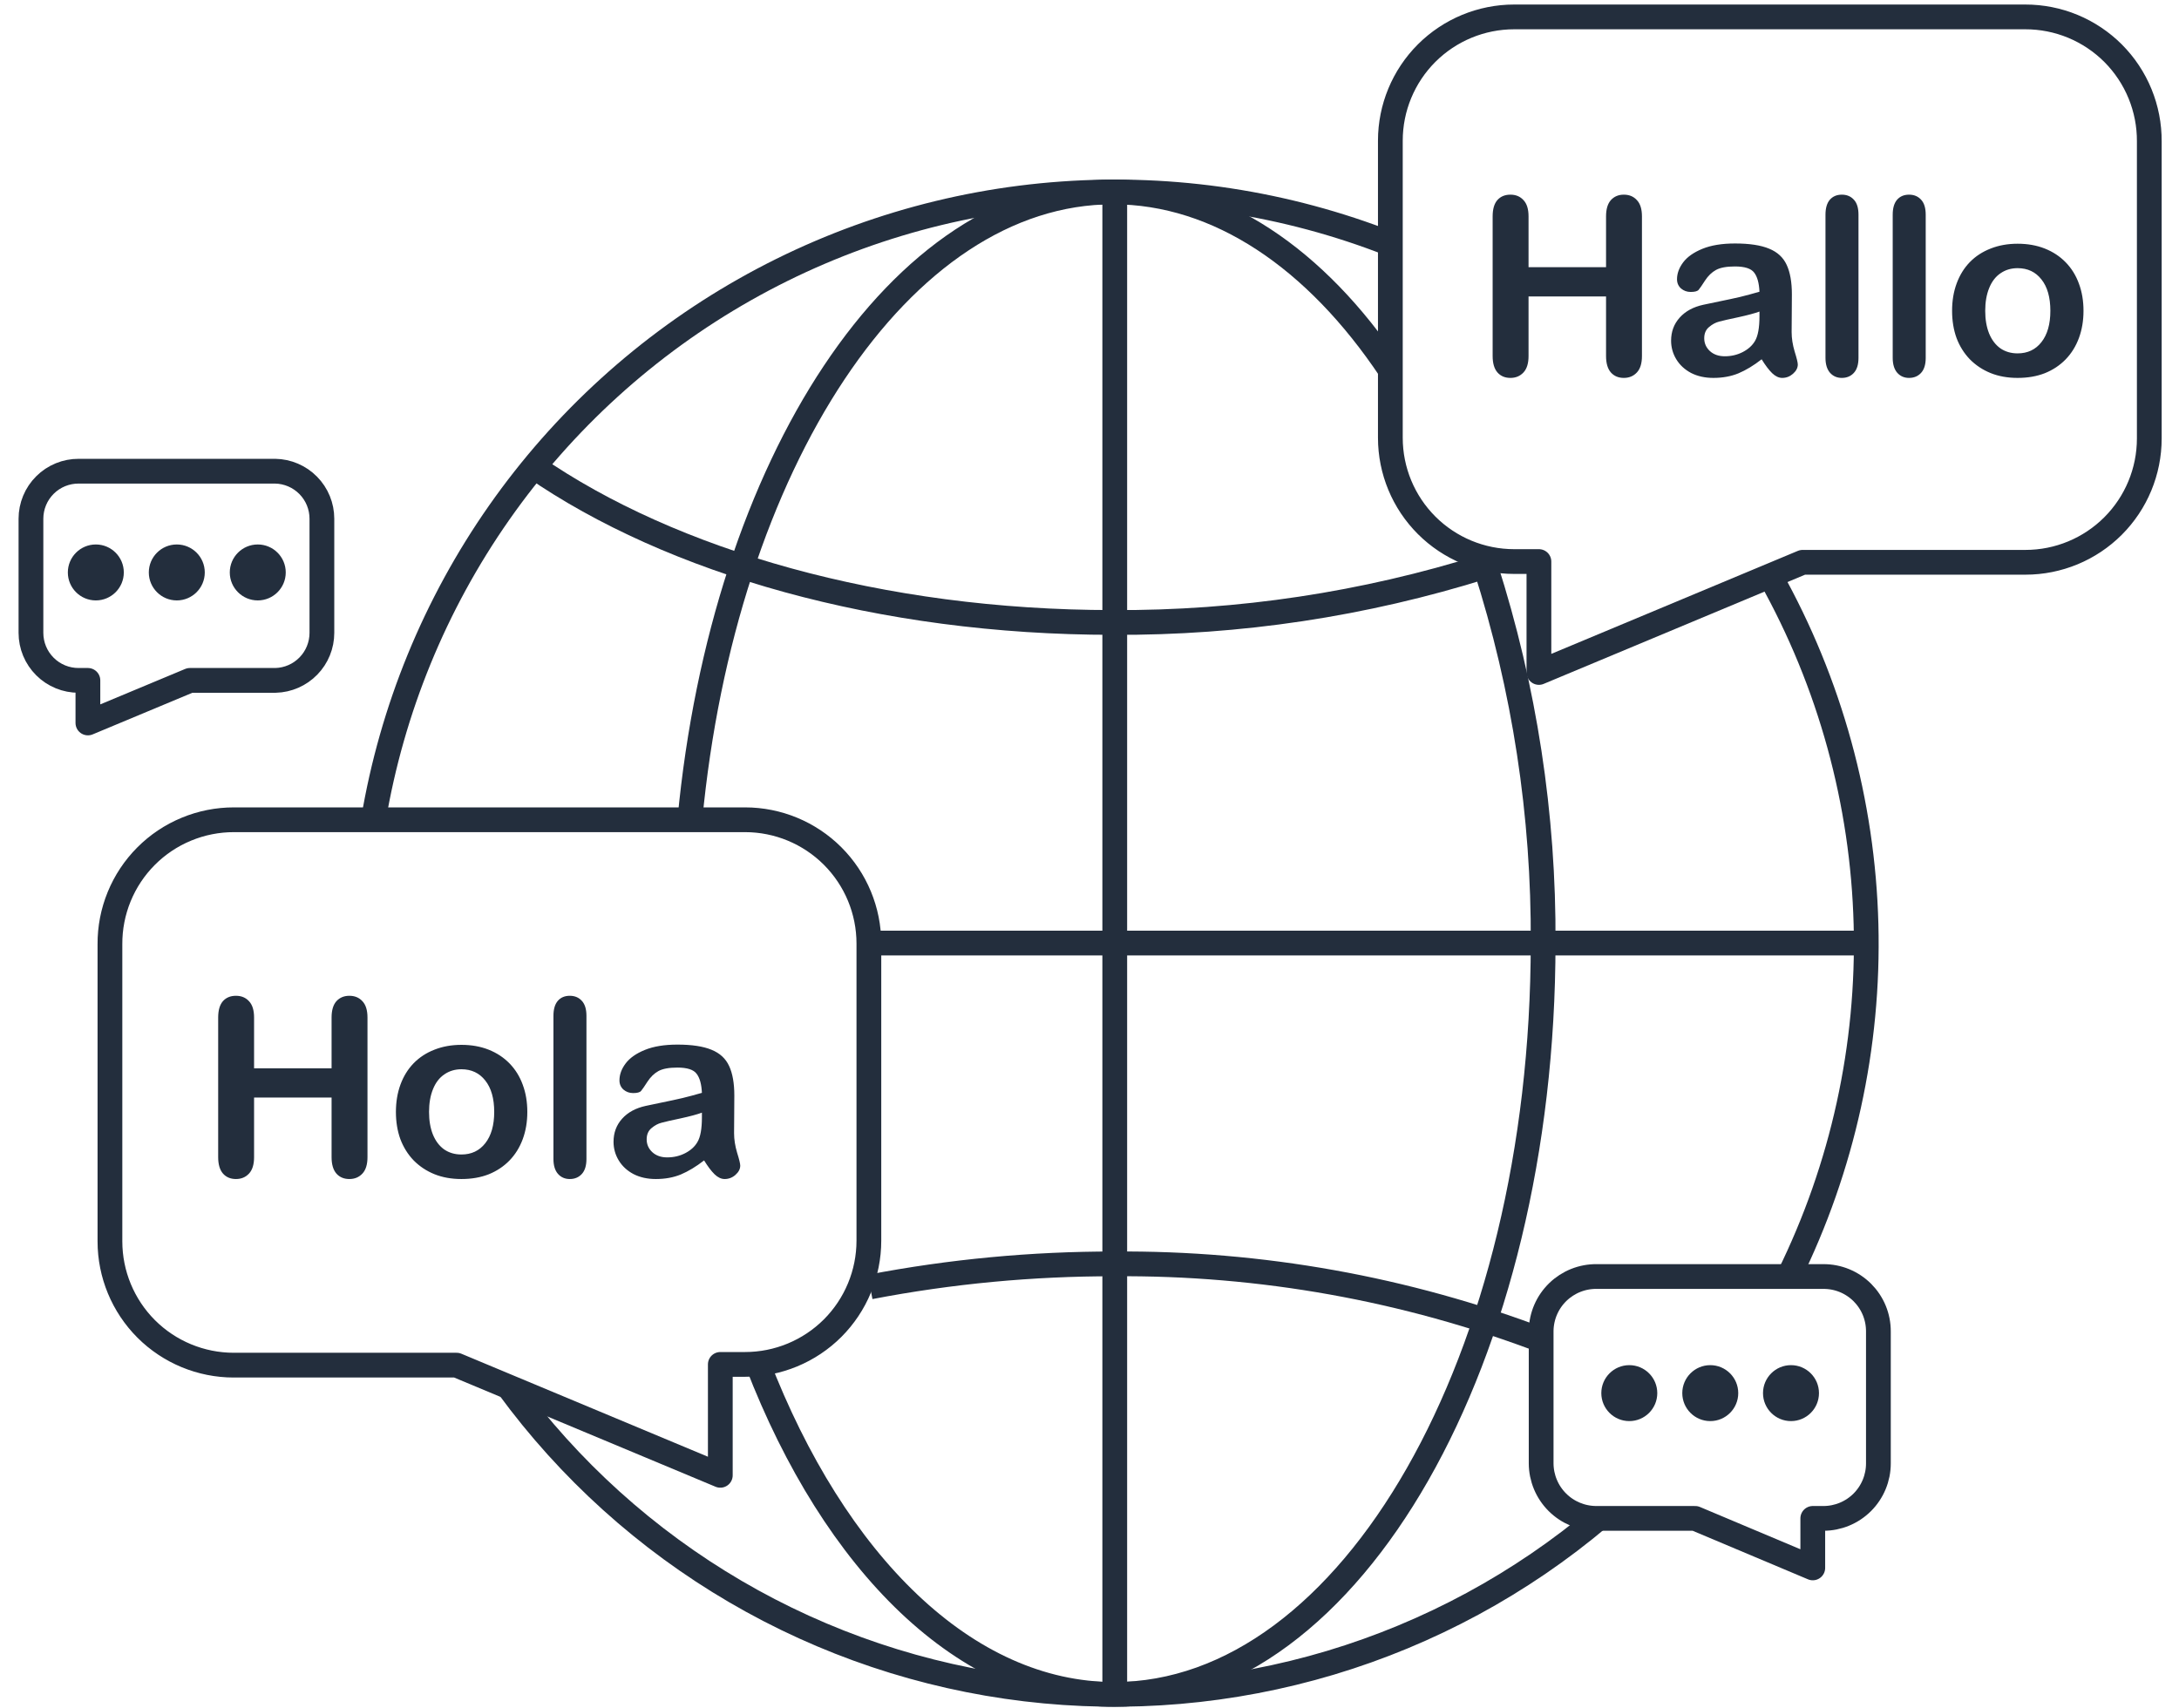 <svg width="88" height="69" viewBox="0 0 88 69" fill="none" xmlns="http://www.w3.org/2000/svg">
<path d="M72.24 51.563C74.418 47.144 75.489 42.262 75.36 37.337C75.231 32.412 73.906 27.592 71.5 23.293" stroke="#232E3D" stroke-miterlimit="10"/>
<path d="M20.53 56.013C22.988 59.373 26.111 62.19 29.705 64.291C33.299 66.392 37.286 67.732 41.42 68.226C45.553 68.72 49.744 68.359 53.732 67.165C57.719 65.97 61.419 63.968 64.6 61.283" stroke="#232E3D" stroke-miterlimit="10"/>
<path d="M56.15 9.853C51.94 8.201 47.414 7.51 42.903 7.83C38.392 8.149 34.01 9.471 30.074 11.7C26.139 13.929 22.751 17.008 20.157 20.712C17.563 24.416 15.829 28.653 15.08 33.113" stroke="#232E3D" stroke-miterlimit="10"/>
<path d="M30.59 55.063C33.7 63.133 39 68.443 45 68.443C54.57 68.443 62.32 54.853 62.32 38.093C62.352 32.932 61.566 27.798 59.99 22.883" stroke="#232E3D" stroke-miterlimit="10"/>
<path d="M56.15 14.943C53.15 10.453 49.22 7.753 44.95 7.753C36.35 7.753 29.22 18.753 27.86 33.113" stroke="#232E3D" stroke-miterlimit="10"/>
<path d="M21.56 18.853C27.12 22.693 35.56 25.143 44.95 25.143C50.037 25.172 55.097 24.409 59.95 22.883" stroke="#232E3D" stroke-miterlimit="10"/>
<path d="M62.3 54.153C56.776 52.055 50.909 51.004 45 51.053C41.691 51.048 38.389 51.359 35.14 51.983" stroke="#232E3D" stroke-miterlimit="10"/>
<path d="M35.09 38.093H75.23" stroke="#232E3D" stroke-miterlimit="10"/>
<path d="M45.02 7.813V68.373" stroke="#232E3D" stroke-miterlimit="10"/>
<path d="M81.79 0.683H61.15C59.824 0.683 58.552 1.21 57.614 2.147C56.677 3.085 56.15 4.357 56.15 5.683V17.683C56.15 19.009 56.677 20.281 57.614 21.218C58.552 22.156 59.824 22.683 61.15 22.683H62.15V27.163L72.8 22.713H81.8C83.126 22.713 84.398 22.186 85.336 21.248C86.273 20.311 86.8 19.039 86.8 17.713V5.713C86.804 5.053 86.677 4.399 86.427 3.788C86.177 3.177 85.808 2.622 85.343 2.154C84.877 1.687 84.323 1.316 83.713 1.063C83.104 0.811 82.45 0.682 81.79 0.683Z" stroke="#232E3D" stroke-linecap="round" stroke-linejoin="round"/>
<path d="M64.49 51.563H73.64C73.932 51.562 74.221 51.618 74.491 51.729C74.761 51.84 75.006 52.004 75.213 52.21C75.419 52.417 75.583 52.662 75.694 52.932C75.805 53.202 75.861 53.491 75.86 53.783V59.113C75.86 59.702 75.626 60.266 75.21 60.683C74.793 61.099 74.229 61.333 73.64 61.333H73.21V63.333L68.46 61.333H64.46C63.872 61.33 63.309 61.096 62.893 60.68C62.477 60.264 62.243 59.701 62.24 59.113V53.743C62.251 53.156 62.493 52.597 62.915 52.188C63.337 51.78 63.903 51.555 64.49 51.563V51.563Z" stroke="#232E3D" stroke-linecap="round" stroke-linejoin="round"/>
<path d="M11.11 19.033H3.18C2.927 19.032 2.676 19.08 2.442 19.176C2.208 19.272 1.995 19.413 1.816 19.592C1.637 19.77 1.494 19.982 1.397 20.216C1.3 20.45 1.25 20.7 1.25 20.953V25.563C1.25 25.816 1.3 26.067 1.397 26.3C1.494 26.534 1.637 26.746 1.816 26.924C1.995 27.103 2.208 27.244 2.442 27.34C2.676 27.436 2.927 27.484 3.18 27.483H3.55V29.203L7.67 27.483H11.13C11.63 27.47 12.106 27.262 12.455 26.903C12.805 26.545 13 26.064 13 25.563V20.953C13 20.449 12.802 19.965 12.448 19.606C12.095 19.247 11.614 19.041 11.11 19.033Z" stroke="#232E3D" stroke-linecap="round" stroke-linejoin="round"/>
<path d="M9.45 33.113H30.09C31.416 33.113 32.688 33.64 33.626 34.578C34.563 35.515 35.09 36.787 35.09 38.113V50.113C35.09 51.439 34.563 52.711 33.626 53.649C32.688 54.586 31.416 55.113 30.09 55.113H29.09V59.593L18.44 55.143H9.44C8.114 55.143 6.842 54.616 5.904 53.679C4.967 52.741 4.44 51.469 4.44 50.143V38.143C4.436 37.483 4.563 36.829 4.813 36.218C5.063 35.607 5.432 35.052 5.897 34.585C6.363 34.117 6.917 33.746 7.527 33.494C8.136 33.241 8.79 33.112 9.45 33.113V33.113Z" stroke="#232E3D" stroke-linecap="round" stroke-linejoin="round"/>
<path d="M61.731 8.742V10.793H64.861V8.742C64.861 8.449 64.926 8.229 65.056 8.083C65.19 7.936 65.364 7.863 65.579 7.863C65.797 7.863 65.973 7.936 66.106 8.083C66.243 8.226 66.311 8.445 66.311 8.742V14.381C66.311 14.678 66.243 14.899 66.106 15.045C65.969 15.192 65.794 15.265 65.579 15.265C65.361 15.265 65.187 15.192 65.056 15.045C64.926 14.896 64.861 14.674 64.861 14.381V11.974H61.731V14.381C61.731 14.678 61.663 14.899 61.526 15.045C61.389 15.192 61.214 15.265 60.999 15.265C60.781 15.265 60.606 15.192 60.476 15.045C60.346 14.896 60.281 14.674 60.281 14.381V8.742C60.281 8.449 60.344 8.229 60.471 8.083C60.602 7.936 60.777 7.863 60.999 7.863C61.217 7.863 61.393 7.936 61.526 8.083C61.663 8.226 61.731 8.445 61.731 8.742ZM71.145 14.513C70.823 14.764 70.51 14.953 70.208 15.08C69.908 15.203 69.571 15.265 69.197 15.265C68.855 15.265 68.554 15.198 68.294 15.065C68.037 14.928 67.838 14.744 67.698 14.513C67.558 14.282 67.488 14.031 67.488 13.761C67.488 13.397 67.604 13.086 67.835 12.829C68.066 12.572 68.383 12.399 68.787 12.311C68.871 12.291 69.082 12.248 69.417 12.179C69.752 12.111 70.038 12.049 70.276 11.994C70.517 11.935 70.777 11.865 71.057 11.784C71.041 11.432 70.969 11.175 70.843 11.012C70.719 10.846 70.46 10.763 70.066 10.763C69.728 10.763 69.472 10.81 69.3 10.905C69.13 10.999 68.984 11.141 68.86 11.33C68.74 11.518 68.653 11.644 68.601 11.706C68.552 11.764 68.445 11.793 68.279 11.793C68.129 11.793 67.999 11.746 67.888 11.652C67.781 11.554 67.727 11.431 67.727 11.281C67.727 11.046 67.81 10.819 67.976 10.597C68.142 10.376 68.401 10.194 68.753 10.05C69.104 9.907 69.542 9.835 70.066 9.835C70.652 9.835 71.113 9.905 71.448 10.045C71.783 10.182 72.019 10.4 72.156 10.7C72.296 10.999 72.366 11.396 72.366 11.891C72.366 12.204 72.364 12.469 72.361 12.687C72.361 12.905 72.359 13.148 72.356 13.415C72.356 13.665 72.397 13.927 72.478 14.201C72.563 14.471 72.605 14.645 72.605 14.723C72.605 14.86 72.54 14.985 72.41 15.099C72.283 15.21 72.138 15.265 71.975 15.265C71.839 15.265 71.704 15.202 71.57 15.075C71.437 14.944 71.295 14.757 71.145 14.513ZM71.057 12.585C70.862 12.656 70.577 12.733 70.203 12.814C69.832 12.892 69.575 12.951 69.431 12.99C69.288 13.026 69.151 13.099 69.021 13.21C68.891 13.317 68.826 13.468 68.826 13.664C68.826 13.865 68.902 14.038 69.055 14.181C69.208 14.321 69.409 14.391 69.656 14.391C69.92 14.391 70.162 14.334 70.383 14.22C70.608 14.103 70.772 13.953 70.877 13.771C70.997 13.569 71.057 13.237 71.057 12.775V12.585ZM73.723 14.455V8.673C73.723 8.406 73.782 8.205 73.899 8.068C74.02 7.931 74.181 7.863 74.383 7.863C74.584 7.863 74.747 7.931 74.871 8.068C74.995 8.201 75.056 8.403 75.056 8.673V14.455C75.056 14.725 74.993 14.928 74.866 15.065C74.742 15.198 74.581 15.265 74.383 15.265C74.187 15.265 74.028 15.195 73.904 15.055C73.784 14.915 73.723 14.715 73.723 14.455ZM76.438 14.455V8.673C76.438 8.406 76.497 8.205 76.614 8.068C76.734 7.931 76.896 7.863 77.097 7.863C77.299 7.863 77.462 7.931 77.586 8.068C77.709 8.201 77.771 8.403 77.771 8.673V14.455C77.771 14.725 77.708 14.928 77.581 15.065C77.457 15.198 77.296 15.265 77.097 15.265C76.902 15.265 76.743 15.195 76.619 15.055C76.499 14.915 76.438 14.715 76.438 14.455ZM84.143 12.555C84.143 12.952 84.082 13.319 83.958 13.654C83.834 13.989 83.655 14.277 83.421 14.518C83.186 14.759 82.906 14.944 82.581 15.075C82.255 15.202 81.889 15.265 81.482 15.265C81.079 15.265 80.716 15.2 80.393 15.07C80.071 14.94 79.791 14.754 79.553 14.513C79.319 14.269 79.14 13.983 79.016 13.654C78.896 13.322 78.836 12.956 78.836 12.555C78.836 12.152 78.897 11.782 79.021 11.447C79.145 11.111 79.322 10.825 79.553 10.587C79.785 10.35 80.064 10.168 80.393 10.04C80.722 9.91 81.085 9.845 81.482 9.845C81.886 9.845 82.252 9.91 82.581 10.04C82.91 10.171 83.191 10.356 83.425 10.597C83.66 10.838 83.837 11.124 83.958 11.457C84.082 11.789 84.143 12.155 84.143 12.555ZM82.805 12.555C82.805 12.012 82.685 11.588 82.444 11.286C82.207 10.983 81.886 10.832 81.482 10.832C81.222 10.832 80.992 10.9 80.794 11.037C80.595 11.17 80.442 11.369 80.335 11.632C80.227 11.896 80.174 12.204 80.174 12.555C80.174 12.903 80.226 13.208 80.33 13.468C80.437 13.729 80.589 13.929 80.784 14.069C80.983 14.206 81.215 14.274 81.482 14.274C81.886 14.274 82.207 14.123 82.444 13.82C82.685 13.514 82.805 13.092 82.805 12.555Z" fill="#232E3D"/>
<path d="M10.261 41.102V43.152H13.391V41.102C13.391 40.809 13.456 40.589 13.586 40.442C13.72 40.296 13.894 40.223 14.109 40.223C14.327 40.223 14.503 40.296 14.636 40.442C14.773 40.586 14.841 40.805 14.841 41.102V46.741C14.841 47.037 14.773 47.259 14.636 47.405C14.499 47.552 14.324 47.625 14.109 47.625C13.891 47.625 13.717 47.552 13.586 47.405C13.456 47.255 13.391 47.034 13.391 46.741V44.334H10.261V46.741C10.261 47.037 10.193 47.259 10.056 47.405C9.919 47.552 9.744 47.625 9.529 47.625C9.311 47.625 9.137 47.552 9.006 47.405C8.876 47.255 8.811 47.034 8.811 46.741V41.102C8.811 40.809 8.875 40.589 9.001 40.442C9.132 40.296 9.307 40.223 9.529 40.223C9.747 40.223 9.923 40.296 10.056 40.442C10.193 40.586 10.261 40.805 10.261 41.102ZM21.296 44.915C21.296 45.312 21.235 45.678 21.111 46.014C20.987 46.349 20.808 46.637 20.574 46.878C20.339 47.119 20.059 47.304 19.734 47.435C19.408 47.562 19.042 47.625 18.635 47.625C18.232 47.625 17.869 47.56 17.546 47.43C17.224 47.3 16.944 47.114 16.706 46.873C16.472 46.629 16.293 46.342 16.169 46.014C16.049 45.682 15.989 45.315 15.989 44.915C15.989 44.511 16.051 44.142 16.174 43.807C16.298 43.471 16.475 43.185 16.706 42.947C16.938 42.71 17.218 42.527 17.546 42.4C17.875 42.27 18.238 42.205 18.635 42.205C19.039 42.205 19.405 42.27 19.734 42.4C20.063 42.531 20.344 42.716 20.579 42.957C20.813 43.198 20.99 43.484 21.111 43.816C21.235 44.148 21.296 44.515 21.296 44.915ZM19.959 44.915C19.959 44.371 19.838 43.948 19.597 43.645C19.36 43.343 19.039 43.191 18.635 43.191C18.375 43.191 18.145 43.26 17.947 43.397C17.748 43.53 17.595 43.728 17.488 43.992C17.38 44.256 17.327 44.563 17.327 44.915C17.327 45.263 17.379 45.568 17.483 45.828C17.59 46.089 17.742 46.289 17.937 46.429C18.136 46.565 18.368 46.634 18.635 46.634C19.039 46.634 19.36 46.482 19.597 46.18C19.838 45.874 19.959 45.452 19.959 44.915ZM22.351 46.815V41.033C22.351 40.766 22.41 40.565 22.527 40.428C22.647 40.291 22.808 40.223 23.01 40.223C23.212 40.223 23.375 40.291 23.498 40.428C23.622 40.561 23.684 40.763 23.684 41.033V46.815C23.684 47.085 23.621 47.288 23.494 47.425C23.37 47.558 23.209 47.625 23.01 47.625C22.815 47.625 22.655 47.555 22.532 47.415C22.411 47.275 22.351 47.075 22.351 46.815ZM28.435 46.873C28.113 47.124 27.8 47.312 27.498 47.44C27.198 47.563 26.861 47.625 26.487 47.625C26.145 47.625 25.844 47.558 25.584 47.425C25.326 47.288 25.128 47.104 24.988 46.873C24.848 46.642 24.778 46.391 24.778 46.121C24.778 45.757 24.893 45.446 25.125 45.188C25.356 44.931 25.673 44.759 26.077 44.671C26.161 44.651 26.371 44.607 26.706 44.539C27.042 44.471 27.328 44.409 27.566 44.353C27.807 44.295 28.067 44.225 28.347 44.144C28.331 43.792 28.259 43.535 28.132 43.372C28.009 43.206 27.75 43.123 27.356 43.123C27.017 43.123 26.762 43.17 26.589 43.265C26.42 43.359 26.274 43.501 26.15 43.69C26.029 43.878 25.943 44.004 25.891 44.065C25.842 44.124 25.735 44.153 25.569 44.153C25.419 44.153 25.289 44.106 25.178 44.012C25.071 43.914 25.017 43.79 25.017 43.641C25.017 43.406 25.1 43.178 25.266 42.957C25.432 42.736 25.691 42.553 26.043 42.41C26.394 42.267 26.832 42.195 27.356 42.195C27.942 42.195 28.402 42.265 28.738 42.405C29.073 42.542 29.309 42.76 29.446 43.06C29.586 43.359 29.656 43.756 29.656 44.251C29.656 44.563 29.654 44.829 29.651 45.047C29.651 45.265 29.649 45.508 29.646 45.774C29.646 46.025 29.687 46.287 29.768 46.56C29.853 46.831 29.895 47.005 29.895 47.083C29.895 47.22 29.83 47.345 29.7 47.459C29.573 47.57 29.428 47.625 29.265 47.625C29.128 47.625 28.993 47.562 28.86 47.435C28.726 47.304 28.585 47.117 28.435 46.873ZM28.347 44.944C28.152 45.016 27.867 45.092 27.493 45.174C27.122 45.252 26.864 45.31 26.721 45.35C26.578 45.385 26.441 45.459 26.311 45.569C26.181 45.677 26.116 45.828 26.116 46.023C26.116 46.225 26.192 46.398 26.345 46.541C26.498 46.681 26.698 46.751 26.946 46.751C27.209 46.751 27.452 46.694 27.673 46.58C27.898 46.463 28.062 46.313 28.166 46.131C28.287 45.929 28.347 45.597 28.347 45.135V44.944Z" fill="#232E3D"/>
<path d="M3.87 24.253C4.494 24.253 5 23.747 5 23.123C5 22.499 4.494 21.993 3.87 21.993C3.246 21.993 2.74 22.499 2.74 23.123C2.74 23.747 3.246 24.253 3.87 24.253Z" fill="#232E3D"/>
<path d="M7.14 24.253C7.764 24.253 8.27 23.747 8.27 23.123C8.27 22.499 7.764 21.993 7.14 21.993C6.516 21.993 6.01 22.499 6.01 23.123C6.01 23.747 6.516 24.253 7.14 24.253Z" fill="#232E3D"/>
<path d="M10.41 24.253C11.034 24.253 11.54 23.747 11.54 23.123C11.54 22.499 11.034 21.993 10.41 21.993C9.786 21.993 9.28 22.499 9.28 23.123C9.28 23.747 9.786 24.253 10.41 24.253Z" fill="#232E3D"/>
<path d="M65.8 57.403C66.424 57.403 66.93 56.897 66.93 56.273C66.93 55.649 66.424 55.143 65.8 55.143C65.176 55.143 64.67 55.649 64.67 56.273C64.67 56.897 65.176 57.403 65.8 57.403Z" fill="#232E3D"/>
<path d="M69.07 57.403C69.694 57.403 70.2 56.897 70.2 56.273C70.2 55.649 69.694 55.143 69.07 55.143C68.446 55.143 67.94 55.649 67.94 56.273C67.94 56.897 68.446 57.403 69.07 57.403Z" fill="#232E3D"/>
<path d="M72.33 57.403C72.954 57.403 73.46 56.897 73.46 56.273C73.46 55.649 72.954 55.143 72.33 55.143C71.706 55.143 71.2 55.649 71.2 56.273C71.2 56.897 71.706 57.403 72.33 57.403Z" fill="#232E3D"/>
</svg>
